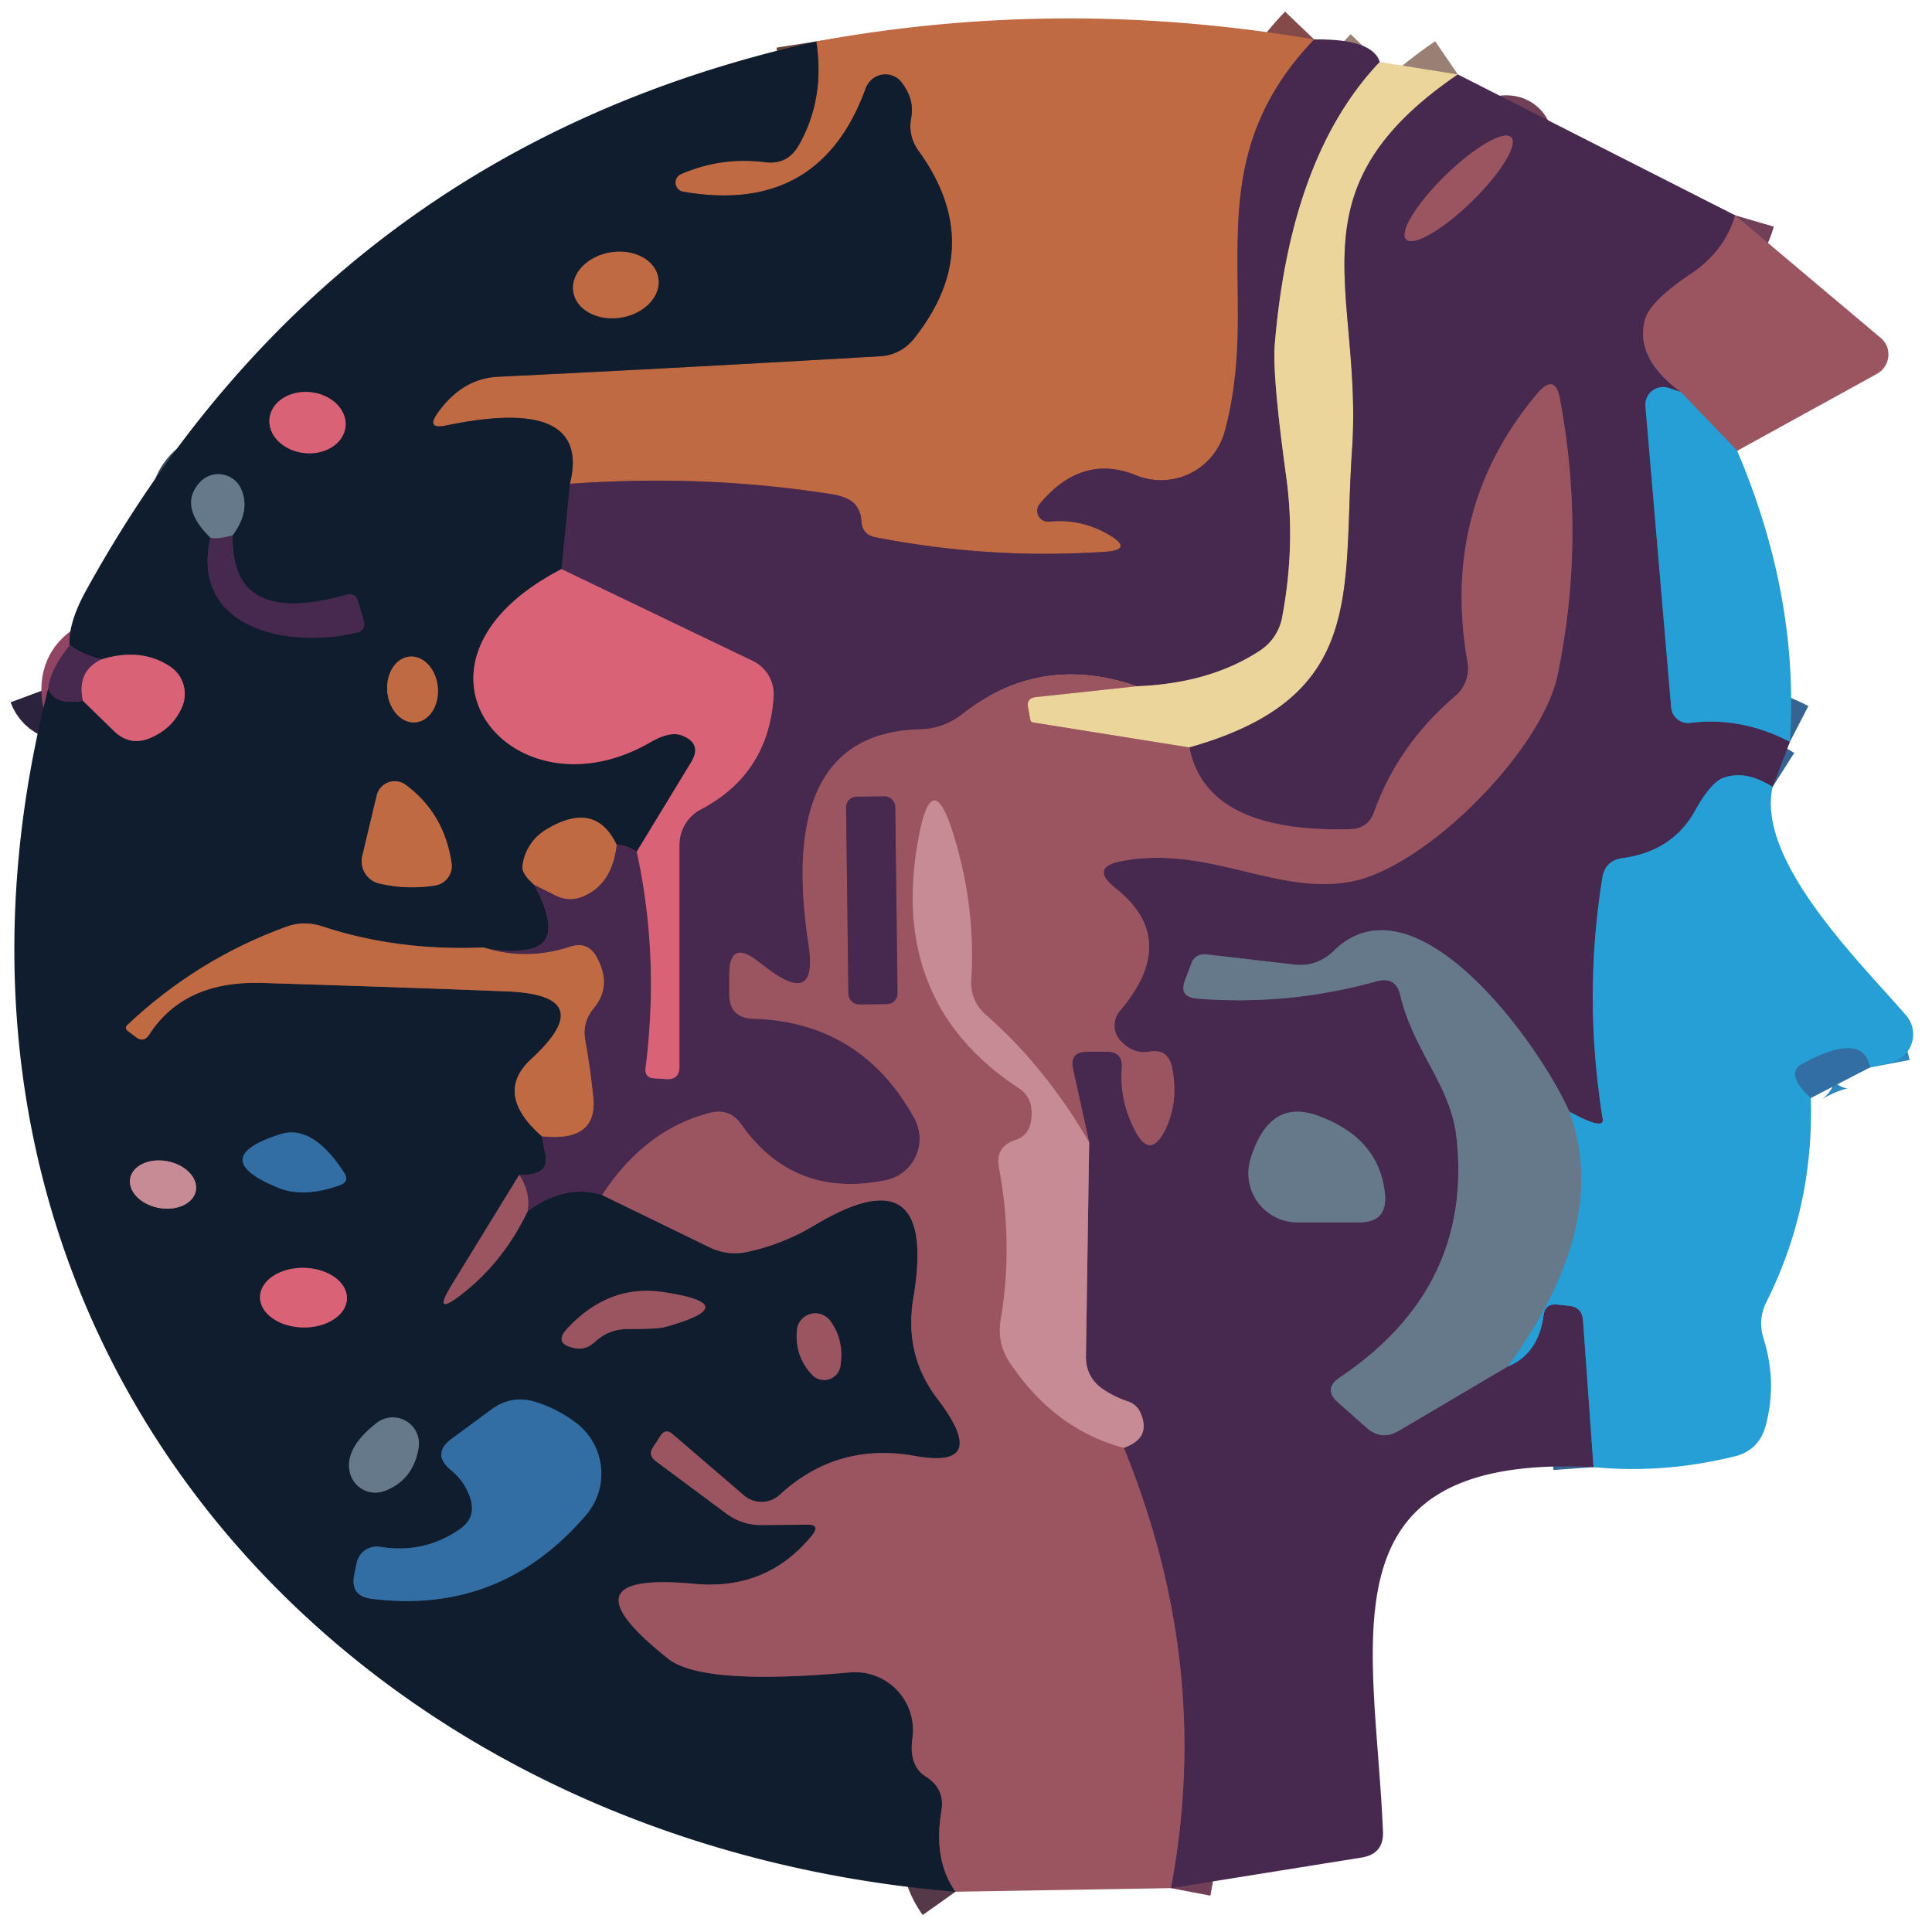 <?xml version="1.0" encoding="UTF-8" standalone="no"?>
<!DOCTYPE svg PUBLIC "-//W3C//DTD SVG 1.1//EN" "http://www.w3.org/Graphics/SVG/1.1/DTD/svg11.dtd">
<svg xmlns="http://www.w3.org/2000/svg" version="1.1" viewBox="0.00 0.00 48.00 48.00">
<g stroke-width="2.00" fill="none" stroke-linecap="butt">
<path stroke="#844949" vector-effect="non-scaling-stroke" d="
  M 32.65 0.98
  C 29.61 4.16 31.38 7.21 30.43 10.71
  A 1.64 1.64 0.0 0 1 28.23 11.81
  Q 26.88 11.26 25.83 12.52
  A 0.27 0.27 0.0 0 0 26.06 12.96
  Q 26.85 12.88 27.54 13.28
  Q 28.19 13.66 27.44 13.71
  Q 24.58 13.90 21.76 13.35
  Q 21.42 13.29 21.40 12.94
  Q 21.39 12.72 21.26 12.55
  Q 21.10 12.35 20.67 12.28
  Q 17.52 11.78 14.16 12.02"
/>
<path stroke="#684439" vector-effect="non-scaling-stroke" d="
  M 14.16 12.02
  Q 14.70 9.82 11.09 10.57
  Q 10.57 10.68 10.88 10.25
  Q 11.49 9.40 12.38 9.36
  Q 17.10 9.13 21.88 8.85
  A 1.15 1.13 -72.2 0 0 22.71 8.41
  Q 24.53 6.12 22.83 3.76
  Q 22.55 3.38 22.64 2.92
  Q 22.72 2.47 22.41 2.06
  A 0.52 0.51 -53.2 0 0 21.51 2.19
  Q 20.36 5.36 16.96 4.76
  A 0.23 0.23 0.0 0 1 16.91 4.33
  Q 17.92 3.89 19.01 4.03
  Q 19.57 4.10 19.85 3.60
  Q 20.50 2.45 20.28 1.03"
/>
<path stroke="#2b233e" vector-effect="non-scaling-stroke" d="
  M 14.16 12.02
  L 13.95 14.14"
/>
<path stroke="#754053" vector-effect="non-scaling-stroke" d="
  M 13.95 14.14
  C 9.47 16.46 12.71 20.44 16.16 18.44
  Q 16.66 18.15 16.96 18.28
  Q 17.45 18.48 17.17 18.94
  L 15.82 21.16"
/>
<path stroke="#2b233e" vector-effect="non-scaling-stroke" d="
  M 15.82 21.16
  Q 15.45 20.95 15.32 20.99"
/>
<path stroke="#684439" vector-effect="non-scaling-stroke" d="
  M 15.32 20.99
  Q 14.79 19.87 13.57 20.61
  A 1.23 1.22 -12.1 0 0 12.98 21.52
  Q 12.96 21.71 13.27 21.98"
/>
<path stroke="#2b233e" vector-effect="non-scaling-stroke" d="
  M 13.27 21.98
  Q 13.56 22.50 13.62 22.91
  Q 13.69 23.49 13.12 23.59
  Q 12.60 23.69 12.01 23.54"
/>
<path stroke="#684439" vector-effect="non-scaling-stroke" d="
  M 12.01 23.54
  Q 9.87 23.63 8.02 23.02
  Q 7.55 22.86 7.10 23.03
  Q 4.90 23.83 3.16 25.47
  Q 3.09 25.54 3.17 25.61
  L 3.37 25.76
  Q 3.57 25.92 3.71 25.70
  Q 4.57 24.37 6.48 24.42
  Q 9.74 24.52 12.58 24.63
  Q 14.93 24.72 13.20 26.31
  Q 12.26 27.17 13.46 28.23"
/>
<path stroke="#2b233e" vector-effect="non-scaling-stroke" d="
  M 13.46 28.23
  L 13.55 28.67
  Q 13.64 29.09 13.22 29.17
  Q 13.08 29.20 12.90 29.19"
/>
<path stroke="#553948" vector-effect="non-scaling-stroke" d="
  M 12.90 29.19
  L 11.20 31.96
  Q 10.75 32.71 11.44 32.18
  Q 12.50 31.37 13.11 30.09"
/>
<path stroke="#2b233e" vector-effect="non-scaling-stroke" d="
  M 13.11 30.09
  Q 14.02 29.41 14.96 29.69"
/>
<path stroke="#553948" vector-effect="non-scaling-stroke" d="
  M 14.96 29.69
  L 17.63 30.99
  Q 18.09 31.21 18.58 31.10
  Q 19.46 30.91 20.24 30.44
  Q 23.31 28.60 22.69 32.26
  Q 22.46 33.66 23.28 34.74
  Q 24.64 36.52 22.72 36.17
  Q 20.79 35.83 19.37 37.14
  A 0.67 0.67 0.0 0 1 18.48 37.15
  L 16.71 35.63
  Q 16.54 35.48 16.41 35.67
  L 16.23 35.95
  Q 16.09 36.15 16.29 36.30
  L 18.04 37.60
  Q 18.43 37.89 18.92 37.89
  L 20.05 37.88
  Q 20.39 37.87 20.18 38.14
  Q 19.06 39.52 17.25 39.35
  Q 13.85 39.03 16.60 41.21
  Q 17.44 41.88 21.12 41.55
  A 1.44 1.44 0.0 0 1 22.67 43.18
  Q 22.57 43.88 23.02 44.15
  Q 23.48 44.45 23.39 44.99
  Q 23.18 46.21 23.74 47.00"
/>
<path stroke="#2b233e" vector-effect="non-scaling-stroke" d="
  M 1.20 17.10
  Q 1.36 17.53 2.06 17.41"
/>
<path stroke="#754053" vector-effect="non-scaling-stroke" d="
  M 2.06 17.41
  L 2.84 18.17
  Q 3.23 18.54 3.72 18.34
  Q 4.30 18.10 4.53 17.55
  A 0.82 0.81 -61.7 0 0 4.24 16.57
  Q 3.52 16.08 2.53 16.38"
/>
<path stroke="#2b233e" vector-effect="non-scaling-stroke" d="
  M 2.53 16.38
  Q 2.09 16.29 1.73 16.03"
/>
<path stroke="#9a7f74" vector-effect="non-scaling-stroke" d="
  M 34.28 1.54
  Q 32.06 3.87 31.67 8.57
  Q 31.61 9.34 31.96 11.87
  Q 32.19 13.58 31.85 15.36
  A 1.27 1.26 -12.0 0 1 31.34 16.14
  Q 30.09 16.98 28.24 17.05"
/>
<path stroke="#713f58" vector-effect="non-scaling-stroke" d="
  M 28.24 17.05
  Q 25.85 16.22 23.91 17.74
  Q 23.45 18.10 22.87 18.12
  Q 19.28 18.20 20.09 23.48
  Q 20.32 25.00 19.09 24.08
  L 18.80 23.86
  Q 18.12 23.35 18.12 24.21
  L 18.12 24.70
  Q 18.12 25.29 18.71 25.31
  Q 21.40 25.39 22.72 27.79
  A 1.05 1.05 0.0 0 1 22.01 29.32
  Q 19.73 29.79 18.42 27.94
  Q 18.13 27.52 17.63 27.65
  Q 16.02 28.07 14.96 29.69"
/>
<path stroke="#713f58" vector-effect="non-scaling-stroke" d="
  M 13.11 30.09
  Q 13.18 29.60 12.90 29.19"
/>
<path stroke="#844949" vector-effect="non-scaling-stroke" d="
  M 13.46 28.23
  Q 14.85 28.38 14.74 27.27
  Q 14.67 26.57 14.54 25.84
  Q 14.46 25.40 14.75 25.05
  Q 15.22 24.49 14.82 23.77
  Q 14.60 23.38 14.17 23.52
  Q 13.08 23.88 12.01 23.54"
/>
<path stroke="#844949" vector-effect="non-scaling-stroke" d="
  M 13.27 21.98
  L 13.79 22.24
  Q 14.16 22.43 14.53 22.25
  Q 15.21 21.94 15.32 20.99"
/>
<path stroke="#914563" vector-effect="non-scaling-stroke" d="
  M 15.82 21.16
  Q 16.39 23.76 16.04 26.53
  Q 16.01 26.78 16.26 26.79
  L 16.55 26.81
  Q 16.88 26.83 16.88 26.50
  L 16.88 20.99
  A 1.00 0.99 76.1 0 1 17.41 20.11
  Q 19.09 19.23 19.22 17.31
  A 0.92 0.92 0.0 0 0 18.70 16.42
  L 13.95 14.14"
/>
<path stroke="#914563" vector-effect="non-scaling-stroke" d="
  M 2.53 16.38
  Q 1.90 16.67 2.06 17.41"
/>
<path stroke="#b1707b" vector-effect="non-scaling-stroke" d="
  M 27.06 28.38
  Q 26.00 26.54 24.50 25.22
  Q 24.10 24.87 24.13 24.34
  Q 24.24 22.49 23.68 20.71
  Q 23.16 19.04 22.83 20.76
  Q 22.03 24.88 25.32 27.04
  A 0.68 0.67 -74.9 0 1 25.63 27.59
  Q 25.66 28.18 25.24 28.32
  Q 24.72 28.48 24.82 29.01
  Q 25.18 30.92 24.86 32.81
  A 1.44 1.43 -56.6 0 0 25.06 33.81
  Q 26.18 35.51 27.92 35.97"
/>
<path stroke="#9a7f74" vector-effect="non-scaling-stroke" d="
  M 36.22 1.85
  C 31.97 4.75 33.87 7.20 33.59 11.19
  C 33.35 14.70 33.98 17.32 29.55 18.57"
/>
<path stroke="#c4957e" vector-effect="non-scaling-stroke" d="
  M 29.55 18.57
  L 25.67 17.95
  Q 25.61 17.94 25.60 17.89
  L 25.54 17.57
  Q 25.50 17.35 25.73 17.32
  L 28.24 17.05"
/>
<path stroke="#713f58" vector-effect="non-scaling-stroke" d="
  M 43.11 5.35
  Q 42.85 6.24 42.00 6.81
  Q 40.97 7.50 40.86 7.97
  Q 40.63 8.91 41.76 9.74"
/>
<path stroke="#366492" vector-effect="non-scaling-stroke" d="
  M 41.76 9.74
  L 41.46 9.64
  A 0.44 0.44 0.0 0 0 40.88 10.09
  L 41.52 17.58
  A 0.42 0.42 0.0 0 0 41.99 17.96
  Q 43.25 17.80 44.47 18.43"
/>
<path stroke="#366492" vector-effect="non-scaling-stroke" d="
  M 44.04 19.55
  Q 43.38 19.13 42.83 19.32
  Q 42.51 19.43 42.12 20.13
  Q 41.56 21.15 40.31 21.32
  Q 39.88 21.38 39.81 21.81
  Q 39.33 24.78 39.82 27.80
  Q 39.87 28.10 38.99 27.62"
/>
<path stroke="#56516c" vector-effect="non-scaling-stroke" d="
  M 38.99 27.62
  C 38.24 25.92 35.16 21.65 33.14 23.62
  Q 32.71 24.04 32.12 23.96
  L 29.96 23.71
  A 0.34 0.32 13.5 0 0 29.61 23.91
  L 29.45 24.33
  Q 29.27 24.77 29.74 24.81
  Q 32.02 24.99 34.20 24.38
  Q 34.68 24.25 34.79 24.73
  C 35.13 26.15 36.06 26.97 36.19 28.30
  Q 36.58 32.01 33.29 34.22
  Q 32.86 34.51 33.25 34.85
  L 33.95 35.47
  Q 34.32 35.80 34.75 35.55
  L 37.46 33.95"
/>
<path stroke="#366492" vector-effect="non-scaling-stroke" d="
  M 37.46 33.95
  Q 38.22 33.64 38.35 32.67
  Q 38.39 32.39 38.67 32.41
  L 38.97 32.44
  Q 39.31 32.47 39.33 32.81
  L 39.59 36.45"
/>
<path stroke="#713f58" vector-effect="non-scaling-stroke" d="
  M 29.09 46.91
  Q 30.14 41.40 27.92 35.97"
/>
<path stroke="#875a71" vector-effect="non-scaling-stroke" d="
  M 27.92 35.97
  Q 28.62 35.73 28.33 35.09
  A 0.51 0.50 -2.7 0 0 28.03 34.82
  Q 27.67 34.70 27.37 34.49
  Q 26.98 34.20 26.98 33.71
  L 27.06 28.38"
/>
<path stroke="#713f58" vector-effect="non-scaling-stroke" d="
  M 27.06 28.38
  L 26.66 26.56
  Q 26.57 26.13 27.01 26.13
  L 27.50 26.13
  Q 27.90 26.13 27.87 26.53
  Q 27.81 27.33 28.19 28.07
  Q 28.57 28.83 28.95 28.07
  Q 29.29 27.37 29.12 26.52
  Q 29.02 26.04 28.54 26.13
  Q 28.18 26.19 27.87 25.89
  A 0.56 0.56 0.0 0 1 27.82 25.12
  Q 29.33 23.35 27.72 22.07
  Q 27.05 21.54 27.89 21.39
  C 30.04 20.99 31.77 22.28 33.63 21.89
  C 35.49 21.49 38.32 18.62 38.70 16.76
  Q 39.40 13.38 38.76 9.93
  Q 38.64 9.25 38.19 9.78
  Q 35.79 12.64 36.46 16.45
  A 0.90 0.89 65.1 0 1 36.16 17.29
  Q 34.74 18.50 34.14 20.17
  Q 33.99 20.59 33.55 20.60
  Q 29.97 20.70 29.55 18.57"
/>
<path stroke="#607a9b" vector-effect="non-scaling-stroke" d="
  M 43.16 11.20
  L 41.76 9.74"
/>
<path stroke="#2c87bc" vector-effect="non-scaling-stroke" d="
  M 46.46 26.52
  Q 46.29 25.61 44.78 26.43
  Q 44.33 26.67 44.99 27.28"
/>
<path stroke="#458cb0" vector-effect="non-scaling-stroke" d="
  M 37.46 33.95
  Q 40.02 30.42 38.99 27.62"
/>
<path stroke="#684439" vector-effect="non-scaling-stroke" d="
  M 16.356 6.907
  A 1.07 0.82 -9.3 0 0 15.168 6.271
  A 1.07 0.82 -9.3 0 0 14.244 7.253
  A 1.07 0.82 -9.3 0 0 15.432 7.889
  A 1.07 0.82 -9.3 0 0 16.356 6.907"
/>
<path stroke="#754053" vector-effect="non-scaling-stroke" d="
  M 8.584 10.603
  A 0.95 0.76 6.2 0 0 7.722 9.744
  A 0.95 0.76 6.2 0 0 6.696 10.397
  A 0.95 0.76 6.2 0 0 7.558 11.256
  A 0.95 0.76 6.2 0 0 8.584 10.603"
/>
<path stroke="#2b233e" vector-effect="non-scaling-stroke" d="
  M 5.23 13.36
  C 4.72 15.59 7.09 16.13 8.86 15.72
  Q 9.10 15.66 9.04 15.42
  L 8.90 14.95
  Q 8.84 14.71 8.59 14.78
  Q 5.72 15.59 5.78 13.30"
/>
<path stroke="#3a4b5c" vector-effect="non-scaling-stroke" d="
  M 5.78 13.30
  Q 6.22 12.70 6.00 12.17
  A 0.62 0.62 0.0 0 0 4.96 11.99
  Q 4.43 12.58 5.23 13.36"
/>
<path stroke="#56516c" vector-effect="non-scaling-stroke" d="
  M 5.78 13.30
  Q 5.38 13.41 5.23 13.36"
/>
<path stroke="#684439" vector-effect="non-scaling-stroke" d="
  M 10.324 17.947
  A 0.82 0.63 84.8 0 0 10.877 17.073
  A 0.82 0.63 84.8 0 0 10.176 16.313
  A 0.82 0.63 84.8 0 0 9.623 17.187
  A 0.82 0.63 84.8 0 0 10.324 17.947"
/>
<path stroke="#684439" vector-effect="non-scaling-stroke" d="
  M 11.22 21.45
  Q 11.04 20.21 10.08 19.50
  A 0.46 0.46 0.0 0 0 9.36 19.76
  L 9.00 21.27
  A 0.57 0.57 0.0 0 0 9.42 21.95
  Q 10.11 22.11 10.81 22.00
  A 0.49 0.49 0.0 0 0 11.22 21.45"
/>
<path stroke="#214669" vector-effect="non-scaling-stroke" d="
  M 8.56 29.15
  Q 7.77 27.92 6.96 28.18
  Q 5.12 28.77 6.91 29.51
  Q 7.55 29.77 8.46 29.44
  Q 8.68 29.35 8.56 29.15"
/>
<path stroke="#6b5461" vector-effect="non-scaling-stroke" d="
  M 4.865 29.585
  A 0.83 0.59 10.8 0 0 4.161 28.851
  A 0.83 0.59 10.8 0 0 3.235 29.274
  A 0.83 0.59 10.8 0 0 3.939 30.009
  A 0.83 0.59 10.8 0 0 4.865 29.585"
/>
<path stroke="#754053" vector-effect="non-scaling-stroke" d="
  M 8.62 32.261
  A 1.08 0.74 1.1 0 0 7.554 31.5
  A 1.08 0.74 1.1 0 0 6.46 32.219
  A 1.08 0.74 1.1 0 0 7.526 32.98
  A 1.08 0.74 1.1 0 0 8.62 32.261"
/>
<path stroke="#553948" vector-effect="non-scaling-stroke" d="
  M 16.47 32.10
  Q 15.13 31.90 14.10 33.00
  Q 13.74 33.38 14.26 33.49
  Q 14.55 33.56 14.79 33.33
  Q 15.14 33.01 15.62 33.02
  Q 16.35 33.02 16.52 32.97
  Q 18.55 32.41 16.47 32.10"
/>
<path stroke="#553948" vector-effect="non-scaling-stroke" d="
  M 20.17 34.15
  A 0.41 0.41 0.0 0 0 20.88 33.94
  Q 20.98 33.30 20.63 32.82
  A 0.46 0.46 0.0 0 0 19.80 33.04
  Q 19.74 33.69 20.17 34.15"
/>
<path stroke="#214669" vector-effect="non-scaling-stroke" d="
  M 11.44 37.98
  Q 10.55 38.61 9.44 38.43
  A 0.51 0.51 0.0 0 0 8.86 38.84
  L 8.80 39.13
  Q 8.70 39.65 9.22 39.72
  Q 12.43 40.13 14.56 37.64
  A 1.58 1.58 0.0 0 0 14.31 35.35
  Q 13.85 35.00 13.30 34.83
  Q 12.72 34.65 12.22 35.01
  L 11.23 35.74
  Q 10.71 36.12 11.21 36.53
  Q 11.56 36.82 11.69 37.24
  Q 11.83 37.70 11.44 37.98"
/>
<path stroke="#3a4b5c" vector-effect="non-scaling-stroke" d="
  M 9.56 37.04
  Q 10.27 36.77 10.40 35.97
  A 0.65 0.65 0.0 0 0 9.35 35.36
  Q 8.56 35.98 8.69 36.57
  A 0.65 0.65 0.0 0 0 9.56 37.04"
/>
<path stroke="#713f58" vector-effect="non-scaling-stroke" d="
  M 34.935 5.949
  A 1.82 0.46 135.8 0 0 36.561 5.01
  A 1.82 0.46 135.8 0 0 37.545 3.411
  A 1.82 0.46 135.8 0 0 35.919 4.35
  A 1.82 0.46 135.8 0 0 34.935 5.949"
/>
<path stroke="#56516c" vector-effect="non-scaling-stroke" d="
  M 31.07 28.79
  A 1.22 1.22 0.0 0 0 32.24 30.37
  L 33.77 30.37
  Q 34.47 30.37 34.41 29.68
  Q 34.28 28.29 32.77 27.73
  Q 31.54 27.26 31.07 28.79"
/>
<path stroke="#713f58" vector-effect="non-scaling-stroke" d="
  M 22.242 20.043
  A 0.26 0.26 0.0 0 0 21.979 19.786
  L 21.279 19.794
  A 0.26 0.26 0.0 0 0 21.022 20.058
  L 21.078 24.697
  A 0.26 0.26 0.0 0 0 21.341 24.954
  L 22.041 24.945
  A 0.26 0.26 0.0 0 0 22.298 24.682
  L 22.242 20.043"
/>
</g>
<path fill="#c06a44" d="
  M 32.65 0.98
  C 29.61 4.16 31.38 7.21 30.43 10.71
  A 1.64 1.64 0.0 0 1 28.23 11.81
  Q 26.88 11.26 25.83 12.52
  A 0.27 0.27 0.0 0 0 26.06 12.96
  Q 26.85 12.88 27.54 13.28
  Q 28.19 13.66 27.44 13.71
  Q 24.58 13.90 21.76 13.35
  Q 21.42 13.29 21.40 12.94
  Q 21.39 12.72 21.26 12.55
  Q 21.10 12.35 20.67 12.28
  Q 17.52 11.78 14.16 12.02
  Q 14.70 9.82 11.09 10.57
  Q 10.57 10.68 10.88 10.25
  Q 11.49 9.40 12.38 9.36
  Q 17.10 9.13 21.88 8.85
  A 1.15 1.13 -72.2 0 0 22.71 8.41
  Q 24.53 6.12 22.83 3.76
  Q 22.55 3.38 22.64 2.92
  Q 22.72 2.47 22.41 2.06
  A 0.52 0.51 -53.2 0 0 21.51 2.19
  Q 20.36 5.36 16.96 4.76
  A 0.23 0.23 0.0 0 1 16.91 4.33
  Q 17.92 3.89 19.01 4.03
  Q 19.57 4.10 19.85 3.60
  Q 20.50 2.45 20.28 1.03
  Q 26.38 -0.09 32.65 0.98
  Z"
/>
<path fill="#0f1d2e" d="
  M 20.28 1.03
  Q 20.50 2.45 19.85 3.60
  Q 19.57 4.10 19.01 4.03
  Q 17.92 3.89 16.91 4.33
  A 0.23 0.23 0.0 0 0 16.96 4.76
  Q 20.36 5.36 21.51 2.19
  A 0.52 0.51 -53.2 0 1 22.41 2.06
  Q 22.72 2.47 22.64 2.92
  Q 22.55 3.38 22.83 3.76
  Q 24.53 6.12 22.71 8.41
  A 1.15 1.13 -72.2 0 1 21.88 8.85
  Q 17.10 9.13 12.38 9.36
  Q 11.49 9.40 10.88 10.25
  Q 10.57 10.68 11.09 10.57
  Q 14.70 9.82 14.16 12.02
  L 13.95 14.14
  C 9.47 16.46 12.71 20.44 16.16 18.44
  Q 16.66 18.15 16.96 18.28
  Q 17.45 18.48 17.17 18.94
  L 15.82 21.16
  Q 15.45 20.95 15.32 20.99
  Q 14.79 19.87 13.57 20.61
  A 1.23 1.22 -12.1 0 0 12.98 21.52
  Q 12.96 21.71 13.27 21.98
  Q 13.56 22.50 13.62 22.91
  Q 13.69 23.49 13.12 23.59
  Q 12.60 23.69 12.01 23.54
  Q 9.87 23.63 8.02 23.02
  Q 7.55 22.86 7.10 23.03
  Q 4.90 23.83 3.16 25.47
  Q 3.09 25.54 3.17 25.61
  L 3.37 25.76
  Q 3.57 25.92 3.71 25.70
  Q 4.57 24.37 6.48 24.42
  Q 9.74 24.52 12.58 24.63
  Q 14.93 24.72 13.20 26.31
  Q 12.26 27.17 13.46 28.23
  L 13.55 28.67
  Q 13.64 29.09 13.22 29.17
  Q 13.08 29.20 12.90 29.19
  L 11.20 31.96
  Q 10.75 32.71 11.44 32.18
  Q 12.50 31.37 13.11 30.09
  Q 14.02 29.41 14.96 29.69
  L 17.63 30.99
  Q 18.09 31.21 18.58 31.10
  Q 19.46 30.91 20.24 30.44
  Q 23.31 28.60 22.69 32.26
  Q 22.46 33.66 23.28 34.74
  Q 24.64 36.52 22.72 36.17
  Q 20.79 35.83 19.37 37.14
  A 0.67 0.67 0.0 0 1 18.48 37.15
  L 16.71 35.63
  Q 16.54 35.48 16.41 35.67
  L 16.23 35.95
  Q 16.09 36.15 16.29 36.30
  L 18.04 37.60
  Q 18.43 37.89 18.92 37.89
  L 20.05 37.88
  Q 20.39 37.87 20.18 38.14
  Q 19.06 39.52 17.25 39.35
  Q 13.85 39.03 16.60 41.21
  Q 17.44 41.88 21.12 41.55
  A 1.44 1.44 0.0 0 1 22.67 43.18
  Q 22.57 43.88 23.02 44.15
  Q 23.48 44.45 23.39 44.99
  Q 23.18 46.21 23.74 47.00
  C 8.30 45.72 -2.87 32.98 1.20 17.10
  Q 1.36 17.53 2.06 17.41
  L 2.84 18.17
  Q 3.23 18.54 3.72 18.34
  Q 4.30 18.10 4.53 17.55
  A 0.82 0.81 -61.7 0 0 4.24 16.57
  Q 3.52 16.08 2.53 16.38
  Q 2.09 16.29 1.73 16.03
  Q 1.69 15.48 2.15 14.65
  Q 8.20 3.70 20.28 1.03
  Z
  M 16.356 6.907
  A 1.07 0.82 -9.3 0 0 15.168 6.271
  A 1.07 0.82 -9.3 0 0 14.244 7.253
  A 1.07 0.82 -9.3 0 0 15.432 7.889
  A 1.07 0.82 -9.3 0 0 16.356 6.907
  Z
  M 8.584 10.603
  A 0.95 0.76 6.2 0 0 7.722 9.744
  A 0.95 0.76 6.2 0 0 6.696 10.397
  A 0.95 0.76 6.2 0 0 7.558 11.256
  A 0.95 0.76 6.2 0 0 8.584 10.603
  Z
  M 5.23 13.36
  C 4.72 15.59 7.09 16.13 8.86 15.72
  Q 9.10 15.66 9.04 15.42
  L 8.90 14.95
  Q 8.84 14.71 8.59 14.78
  Q 5.72 15.59 5.78 13.30
  Q 6.22 12.70 6.00 12.17
  A 0.62 0.62 0.0 0 0 4.96 11.99
  Q 4.43 12.58 5.23 13.36
  Z
  M 10.324 17.947
  A 0.82 0.63 84.8 0 0 10.877 17.073
  A 0.82 0.63 84.8 0 0 10.176 16.313
  A 0.82 0.63 84.8 0 0 9.623 17.187
  A 0.82 0.63 84.8 0 0 10.324 17.947
  Z
  M 11.22 21.45
  Q 11.04 20.21 10.08 19.50
  A 0.46 0.46 0.0 0 0 9.36 19.76
  L 9.00 21.27
  A 0.57 0.57 0.0 0 0 9.42 21.95
  Q 10.11 22.11 10.81 22.00
  A 0.49 0.49 0.0 0 0 11.22 21.45
  Z
  M 8.56 29.15
  Q 7.77 27.92 6.96 28.18
  Q 5.12 28.77 6.91 29.51
  Q 7.55 29.77 8.46 29.44
  Q 8.68 29.35 8.56 29.15
  Z
  M 4.865 29.585
  A 0.83 0.59 10.8 0 0 4.161 28.851
  A 0.83 0.59 10.8 0 0 3.235 29.274
  A 0.83 0.59 10.8 0 0 3.939 30.009
  A 0.83 0.59 10.8 0 0 4.865 29.585
  Z
  M 8.62 32.261
  A 1.08 0.74 1.1 0 0 7.554 31.5
  A 1.08 0.74 1.1 0 0 6.46 32.219
  A 1.08 0.74 1.1 0 0 7.526 32.98
  A 1.08 0.74 1.1 0 0 8.62 32.261
  Z
  M 16.47 32.10
  Q 15.13 31.90 14.10 33.00
  Q 13.74 33.38 14.26 33.49
  Q 14.55 33.56 14.79 33.33
  Q 15.14 33.01 15.62 33.02
  Q 16.35 33.02 16.52 32.97
  Q 18.55 32.41 16.47 32.10
  Z
  M 20.17 34.15
  A 0.41 0.41 0.0 0 0 20.88 33.94
  Q 20.98 33.30 20.63 32.82
  A 0.46 0.46 0.0 0 0 19.80 33.04
  Q 19.74 33.69 20.17 34.15
  Z
  M 11.44 37.98
  Q 10.55 38.61 9.44 38.43
  A 0.51 0.51 0.0 0 0 8.86 38.84
  L 8.80 39.13
  Q 8.70 39.65 9.22 39.72
  Q 12.43 40.13 14.56 37.64
  A 1.58 1.58 0.0 0 0 14.31 35.35
  Q 13.85 35.00 13.30 34.83
  Q 12.72 34.65 12.22 35.01
  L 11.23 35.74
  Q 10.71 36.12 11.21 36.53
  Q 11.56 36.82 11.69 37.24
  Q 11.83 37.70 11.44 37.98
  Z
  M 9.56 37.04
  Q 10.27 36.77 10.40 35.97
  A 0.65 0.65 0.0 0 0 9.35 35.36
  Q 8.56 35.98 8.69 36.57
  A 0.65 0.65 0.0 0 0 9.56 37.04
  Z"
/>
<path fill="#47284e" d="
  M 32.65 0.98
  Q 34.10 0.96 34.28 1.54
  Q 32.06 3.87 31.67 8.57
  Q 31.61 9.34 31.96 11.87
  Q 32.19 13.58 31.85 15.36
  A 1.27 1.26 -12.0 0 1 31.34 16.14
  Q 30.09 16.98 28.24 17.05
  Q 25.85 16.22 23.91 17.74
  Q 23.45 18.10 22.87 18.12
  Q 19.28 18.20 20.09 23.48
  Q 20.32 25.00 19.09 24.08
  L 18.80 23.86
  Q 18.12 23.35 18.12 24.21
  L 18.12 24.70
  Q 18.12 25.29 18.71 25.31
  Q 21.40 25.39 22.72 27.79
  A 1.05 1.05 0.0 0 1 22.01 29.32
  Q 19.73 29.79 18.42 27.94
  Q 18.13 27.52 17.63 27.65
  Q 16.02 28.07 14.96 29.69
  Q 14.02 29.41 13.11 30.09
  Q 13.18 29.60 12.90 29.19
  Q 13.08 29.20 13.22 29.17
  Q 13.64 29.09 13.55 28.67
  L 13.46 28.23
  Q 14.85 28.38 14.74 27.27
  Q 14.67 26.57 14.54 25.84
  Q 14.46 25.40 14.75 25.05
  Q 15.22 24.49 14.82 23.77
  Q 14.60 23.38 14.17 23.52
  Q 13.08 23.88 12.01 23.54
  Q 12.60 23.69 13.12 23.59
  Q 13.69 23.49 13.62 22.91
  Q 13.56 22.50 13.27 21.98
  L 13.79 22.24
  Q 14.16 22.43 14.53 22.25
  Q 15.21 21.94 15.32 20.99
  Q 15.45 20.95 15.82 21.16
  Q 16.39 23.76 16.04 26.53
  Q 16.01 26.78 16.26 26.79
  L 16.55 26.81
  Q 16.88 26.83 16.88 26.50
  L 16.88 20.99
  A 1.00 0.99 76.1 0 1 17.41 20.11
  Q 19.09 19.23 19.22 17.31
  A 0.92 0.92 0.0 0 0 18.70 16.42
  L 13.95 14.14
  L 14.16 12.02
  Q 17.52 11.78 20.67 12.28
  Q 21.10 12.35 21.26 12.55
  Q 21.39 12.72 21.40 12.94
  Q 21.42 13.29 21.76 13.35
  Q 24.58 13.90 27.44 13.71
  Q 28.19 13.66 27.54 13.28
  Q 26.85 12.88 26.06 12.96
  A 0.27 0.27 0.0 0 1 25.83 12.52
  Q 26.88 11.26 28.23 11.81
  A 1.64 1.64 0.0 0 0 30.43 10.71
  C 31.38 7.21 29.61 4.16 32.65 0.98
  Z"
/>
<path fill="#ecd59a" d="
  M 34.28 1.54
  L 36.22 1.85
  C 31.97 4.75 33.87 7.20 33.59 11.19
  C 33.35 14.70 33.98 17.32 29.55 18.57
  L 25.67 17.95
  Q 25.61 17.94 25.60 17.89
  L 25.54 17.57
  Q 25.50 17.35 25.73 17.32
  L 28.24 17.05
  Q 30.09 16.98 31.34 16.14
  A 1.27 1.26 -12.0 0 0 31.85 15.36
  Q 32.19 13.58 31.96 11.87
  Q 31.61 9.34 31.67 8.57
  Q 32.06 3.87 34.28 1.54
  Z"
/>
<path fill="#47284e" d="
  M 36.22 1.85
  L 43.11 5.35
  Q 42.85 6.24 42.00 6.81
  Q 40.97 7.50 40.86 7.97
  Q 40.63 8.91 41.76 9.74
  L 41.46 9.64
  A 0.44 0.44 0.0 0 0 40.88 10.09
  L 41.52 17.58
  A 0.42 0.42 0.0 0 0 41.99 17.96
  Q 43.25 17.80 44.47 18.43
  L 44.04 19.55
  Q 43.38 19.13 42.83 19.32
  Q 42.51 19.43 42.12 20.13
  Q 41.56 21.15 40.31 21.32
  Q 39.88 21.38 39.81 21.81
  Q 39.33 24.78 39.82 27.80
  Q 39.87 28.10 38.99 27.62
  C 38.24 25.92 35.16 21.65 33.14 23.62
  Q 32.71 24.04 32.12 23.96
  L 29.96 23.71
  A 0.34 0.32 13.5 0 0 29.61 23.91
  L 29.45 24.33
  Q 29.27 24.77 29.74 24.81
  Q 32.02 24.99 34.20 24.38
  Q 34.68 24.25 34.79 24.73
  C 35.13 26.15 36.06 26.97 36.19 28.30
  Q 36.58 32.01 33.29 34.22
  Q 32.86 34.51 33.25 34.85
  L 33.95 35.47
  Q 34.32 35.80 34.75 35.55
  L 37.46 33.95
  Q 38.22 33.64 38.35 32.67
  Q 38.39 32.39 38.67 32.41
  L 38.97 32.44
  Q 39.31 32.47 39.33 32.81
  L 39.59 36.45
  C 32.75 36.11 34.16 40.74 34.36 45.51
  Q 34.38 46.06 33.83 46.15
  L 29.09 46.91
  Q 30.14 41.40 27.92 35.97
  Q 28.62 35.73 28.33 35.09
  A 0.51 0.50 -2.7 0 0 28.03 34.82
  Q 27.67 34.70 27.37 34.49
  Q 26.98 34.20 26.98 33.71
  L 27.06 28.38
  L 26.66 26.56
  Q 26.57 26.13 27.01 26.13
  L 27.50 26.13
  Q 27.90 26.13 27.87 26.53
  Q 27.81 27.33 28.19 28.07
  Q 28.57 28.83 28.95 28.07
  Q 29.29 27.37 29.12 26.52
  Q 29.02 26.04 28.54 26.13
  Q 28.18 26.19 27.87 25.89
  A 0.56 0.56 0.0 0 1 27.82 25.12
  Q 29.33 23.35 27.72 22.07
  Q 27.05 21.54 27.89 21.39
  C 30.04 20.99 31.77 22.28 33.63 21.89
  C 35.49 21.49 38.32 18.62 38.70 16.76
  Q 39.40 13.38 38.76 9.93
  Q 38.64 9.25 38.19 9.78
  Q 35.79 12.64 36.46 16.45
  A 0.90 0.89 65.1 0 1 36.16 17.29
  Q 34.74 18.50 34.14 20.17
  Q 33.99 20.59 33.55 20.60
  Q 29.97 20.70 29.55 18.57
  C 33.98 17.32 33.35 14.70 33.59 11.19
  C 33.87 7.20 31.97 4.75 36.22 1.85
  Z
  M 34.935 5.949
  A 1.82 0.46 135.8 0 0 36.561 5.01
  A 1.82 0.46 135.8 0 0 37.545 3.411
  A 1.82 0.46 135.8 0 0 35.919 4.35
  A 1.82 0.46 135.8 0 0 34.935 5.949
  Z
  M 31.07 28.79
  A 1.22 1.22 0.0 0 0 32.24 30.37
  L 33.77 30.37
  Q 34.47 30.37 34.41 29.68
  Q 34.28 28.29 32.77 27.73
  Q 31.54 27.26 31.07 28.79
  Z"
/>
<ellipse fill="#9b5561" cx="0.00" cy="0.00" transform="translate(36.24,4.68) rotate(135.8)" rx="1.82" ry="0.46"/>
<path fill="#9b5561" d="
  M 43.11 5.35
  L 46.72 8.39
  A 0.55 0.54 -39.6 0 1 46.63 9.29
  L 43.16 11.20
  L 41.76 9.74
  Q 40.63 8.91 40.86 7.97
  Q 40.97 7.50 42.00 6.81
  Q 42.85 6.24 43.11 5.35
  Z"
/>
<ellipse fill="#c06a44" cx="0.00" cy="0.00" transform="translate(15.30,7.08) rotate(-9.3)" rx="1.07" ry="0.82"/>
<path fill="#9b5561" d="
  M 27.06 28.38
  Q 26.00 26.54 24.50 25.22
  Q 24.10 24.87 24.13 24.34
  Q 24.24 22.49 23.68 20.71
  Q 23.16 19.04 22.83 20.76
  Q 22.03 24.88 25.32 27.04
  A 0.68 0.67 -74.9 0 1 25.63 27.59
  Q 25.66 28.18 25.24 28.32
  Q 24.72 28.48 24.82 29.01
  Q 25.18 30.92 24.86 32.81
  A 1.44 1.43 -56.6 0 0 25.06 33.81
  Q 26.18 35.51 27.92 35.97
  Q 30.14 41.40 29.09 46.91
  L 23.74 47.00
  Q 23.18 46.21 23.39 44.99
  Q 23.48 44.45 23.02 44.15
  Q 22.57 43.88 22.67 43.18
  A 1.44 1.44 0.0 0 0 21.12 41.55
  Q 17.44 41.88 16.60 41.21
  Q 13.85 39.03 17.25 39.35
  Q 19.06 39.52 20.18 38.14
  Q 20.39 37.87 20.05 37.88
  L 18.92 37.89
  Q 18.43 37.89 18.04 37.60
  L 16.29 36.30
  Q 16.09 36.15 16.23 35.95
  L 16.41 35.67
  Q 16.54 35.48 16.71 35.63
  L 18.48 37.15
  A 0.67 0.67 0.0 0 0 19.37 37.14
  Q 20.79 35.83 22.72 36.17
  Q 24.64 36.52 23.28 34.74
  Q 22.46 33.66 22.69 32.26
  Q 23.31 28.60 20.24 30.44
  Q 19.46 30.91 18.58 31.10
  Q 18.09 31.21 17.63 30.99
  L 14.96 29.69
  Q 16.02 28.07 17.63 27.65
  Q 18.13 27.52 18.42 27.94
  Q 19.73 29.79 22.01 29.32
  A 1.05 1.05 0.0 0 0 22.72 27.79
  Q 21.40 25.39 18.71 25.31
  Q 18.12 25.29 18.12 24.70
  L 18.12 24.21
  Q 18.12 23.35 18.80 23.86
  L 19.09 24.08
  Q 20.32 25.00 20.09 23.48
  Q 19.28 18.20 22.87 18.12
  Q 23.45 18.10 23.91 17.74
  Q 25.85 16.22 28.24 17.05
  L 25.73 17.32
  Q 25.50 17.35 25.54 17.57
  L 25.60 17.89
  Q 25.61 17.94 25.67 17.95
  L 29.55 18.57
  Q 29.97 20.70 33.55 20.60
  Q 33.99 20.59 34.14 20.17
  Q 34.74 18.50 36.16 17.29
  A 0.90 0.89 65.1 0 0 36.46 16.45
  Q 35.79 12.64 38.19 9.78
  Q 38.64 9.25 38.76 9.93
  Q 39.40 13.38 38.70 16.76
  C 38.32 18.62 35.49 21.49 33.63 21.89
  C 31.77 22.28 30.04 20.99 27.89 21.39
  Q 27.05 21.54 27.72 22.07
  Q 29.33 23.35 27.82 25.12
  A 0.56 0.56 0.0 0 0 27.87 25.89
  Q 28.18 26.19 28.54 26.13
  Q 29.02 26.04 29.12 26.52
  Q 29.29 27.37 28.95 28.07
  Q 28.57 28.83 28.19 28.07
  Q 27.81 27.33 27.87 26.53
  Q 27.90 26.13 27.50 26.13
  L 27.01 26.13
  Q 26.57 26.13 26.66 26.56
  L 27.06 28.38
  Z
  M 22.242 20.043
  A 0.26 0.26 0.0 0 0 21.979 19.786
  L 21.279 19.794
  A 0.26 0.26 0.0 0 0 21.022 20.058
  L 21.078 24.697
  A 0.26 0.26 0.0 0 0 21.341 24.954
  L 22.041 24.945
  A 0.26 0.26 0.0 0 0 22.298 24.682
  L 22.242 20.043
  Z"
/>
<ellipse fill="#da6277" cx="0.00" cy="0.00" transform="translate(7.64,10.50) rotate(6.2)" rx="0.95" ry="0.76"/>
<path fill="#259fd5" d="
  M 41.76 9.74
  L 43.16 11.20
  Q 44.71 14.84 44.47 18.43
  Q 43.25 17.80 41.99 17.96
  A 0.42 0.42 0.0 0 1 41.52 17.58
  L 40.88 10.09
  A 0.44 0.44 0.0 0 1 41.46 9.64
  L 41.76 9.74
  Z"
/>
<path fill="#65798a" d="
  M 5.78 13.30
  Q 5.38 13.41 5.23 13.36
  Q 4.43 12.58 4.96 11.99
  A 0.62 0.62 0.0 0 1 6.00 12.17
  Q 6.22 12.70 5.78 13.30
  Z"
/>
<path fill="#47284e" d="
  M 5.23 13.36
  Q 5.38 13.41 5.78 13.30
  Q 5.72 15.59 8.59 14.78
  Q 8.84 14.71 8.90 14.95
  L 9.04 15.42
  Q 9.10 15.66 8.86 15.72
  C 7.09 16.13 4.72 15.59 5.23 13.36
  Z"
/>
<path fill="#da6277" d="
  M 15.82 21.16
  L 17.17 18.94
  Q 17.45 18.48 16.96 18.28
  Q 16.66 18.15 16.16 18.44
  C 12.71 20.44 9.47 16.46 13.95 14.14
  L 18.70 16.42
  A 0.92 0.92 0.0 0 1 19.22 17.31
  Q 19.09 19.23 17.41 20.11
  A 1.00 0.99 76.1 0 0 16.88 20.99
  L 16.88 26.50
  Q 16.88 26.83 16.55 26.81
  L 16.26 26.79
  Q 16.01 26.78 16.04 26.53
  Q 16.39 23.76 15.82 21.16
  Z"
/>
<path fill="#47284e" d="
  M 1.73 16.03
  Q 2.09 16.29 2.53 16.38
  Q 1.90 16.67 2.06 17.41
  Q 1.36 17.53 1.20 17.10
  Q 1.24 16.65 1.73 16.03
  Z"
/>
<path fill="#da6277" d="
  M 2.53 16.38
  Q 3.52 16.08 4.24 16.57
  A 0.82 0.81 -61.7 0 1 4.53 17.55
  Q 4.30 18.10 3.72 18.34
  Q 3.23 18.54 2.84 18.17
  L 2.06 17.41
  Q 1.90 16.67 2.53 16.38
  Z"
/>
<ellipse fill="#c06a44" cx="0.00" cy="0.00" transform="translate(10.25,17.13) rotate(84.8)" rx="0.82" ry="0.63"/>
<path fill="#259fd5" d="
  M 44.04 19.55
  C 43.63 21.38 46.19 23.88 47.36 25.23
  A 0.72 0.72 0.0 0 1 46.97 26.40
  L 46.46 26.52
  Q 46.29 25.61 44.78 26.43
  Q 44.33 26.67 44.99 27.28
  Q 45.07 29.97 43.90 32.32
  Q 43.66 32.78 43.82 33.27
  Q 44.16 34.37 43.86 35.45
  Q 43.69 36.03 43.11 36.18
  Q 41.33 36.62 39.59 36.45
  L 39.33 32.81
  Q 39.31 32.47 38.97 32.44
  L 38.67 32.41
  Q 38.39 32.39 38.35 32.67
  Q 38.22 33.64 37.46 33.95
  Q 40.02 30.42 38.99 27.62
  Q 39.87 28.10 39.82 27.80
  Q 39.33 24.78 39.81 21.81
  Q 39.88 21.38 40.31 21.32
  Q 41.56 21.15 42.12 20.13
  Q 42.51 19.43 42.83 19.32
  Q 43.38 19.13 44.04 19.55
  Z"
/>
<path fill="#c06a44" d="
  M 11.22 21.45
  A 0.49 0.49 0.0 0 1 10.81 22.00
  Q 10.11 22.11 9.42 21.95
  A 0.57 0.57 0.0 0 1 9.00 21.27
  L 9.36 19.76
  A 0.46 0.46 0.0 0 1 10.08 19.50
  Q 11.04 20.21 11.22 21.45
  Z"
/>
<rect fill="#47284e" x="-0.61" y="-2.58" transform="translate(21.66,22.37) rotate(-0.7)" width="1.22" height="5.16" rx="0.26"/>
<path fill="#c68b94" d="
  M 27.06 28.38
  L 26.98 33.71
  Q 26.98 34.20 27.37 34.49
  Q 27.67 34.70 28.03 34.82
  A 0.51 0.50 -2.7 0 1 28.33 35.09
  Q 28.62 35.73 27.92 35.97
  Q 26.18 35.51 25.06 33.81
  A 1.44 1.43 -56.6 0 1 24.86 32.81
  Q 25.18 30.92 24.82 29.01
  Q 24.72 28.48 25.24 28.32
  Q 25.66 28.18 25.63 27.59
  A 0.68 0.67 -74.9 0 0 25.32 27.04
  Q 22.03 24.88 22.83 20.76
  Q 23.16 19.04 23.68 20.71
  Q 24.24 22.49 24.13 24.34
  Q 24.10 24.87 24.50 25.22
  Q 26.00 26.54 27.06 28.38
  Z"
/>
<path fill="#c06a44" d="
  M 15.32 20.99
  Q 15.21 21.94 14.53 22.25
  Q 14.16 22.43 13.79 22.24
  L 13.27 21.98
  Q 12.96 21.71 12.98 21.52
  A 1.23 1.22 -12.1 0 1 13.57 20.61
  Q 14.79 19.87 15.32 20.99
  Z"
/>
<path fill="#c06a44" d="
  M 12.01 23.54
  Q 13.08 23.88 14.17 23.52
  Q 14.60 23.38 14.82 23.77
  Q 15.22 24.49 14.75 25.05
  Q 14.46 25.40 14.54 25.84
  Q 14.67 26.57 14.74 27.27
  Q 14.85 28.38 13.46 28.23
  Q 12.26 27.17 13.20 26.31
  Q 14.93 24.72 12.58 24.63
  Q 9.74 24.52 6.48 24.42
  Q 4.57 24.37 3.71 25.70
  Q 3.57 25.92 3.37 25.76
  L 3.17 25.61
  Q 3.09 25.54 3.16 25.47
  Q 4.90 23.83 7.10 23.03
  Q 7.55 22.86 8.02 23.02
  Q 9.87 23.63 12.01 23.54
  Z"
/>
<path fill="#65798a" d="
  M 38.99 27.62
  Q 40.02 30.42 37.46 33.95
  L 34.75 35.55
  Q 34.32 35.80 33.95 35.47
  L 33.25 34.85
  Q 32.86 34.51 33.29 34.22
  Q 36.58 32.01 36.19 28.30
  C 36.06 26.97 35.13 26.15 34.79 24.73
  Q 34.68 24.25 34.20 24.38
  Q 32.02 24.99 29.74 24.81
  Q 29.27 24.77 29.45 24.33
  L 29.61 23.91
  A 0.34 0.32 13.5 0 1 29.96 23.71
  L 32.12 23.96
  Q 32.71 24.04 33.14 23.62
  C 35.16 21.65 38.24 25.92 38.99 27.62
  Z"
/>
<path fill="#326ea3" d="
  M 46.46 26.52
  L 44.99 27.28
  Q 44.33 26.67 44.78 26.43
  Q 46.29 25.61 46.46 26.52
  Z"
/>
<path fill="#65798a" d="
  M 31.07 28.79
  Q 31.54 27.26 32.77 27.73
  Q 34.28 28.29 34.41 29.68
  Q 34.47 30.37 33.77 30.37
  L 32.24 30.37
  A 1.22 1.22 0.0 0 1 31.07 28.79
  Z"
/>
<path fill="#326ea3" d="
  M 8.56 29.15
  Q 8.68 29.35 8.46 29.44
  Q 7.55 29.77 6.91 29.51
  Q 5.12 28.77 6.96 28.18
  Q 7.77 27.92 8.56 29.15
  Z"
/>
<ellipse fill="#c68b94" cx="0.00" cy="0.00" transform="translate(4.05,29.43) rotate(10.8)" rx="0.83" ry="0.59"/>
<path fill="#9b5561" d="
  M 12.90 29.19
  Q 13.18 29.60 13.11 30.09
  Q 12.50 31.37 11.44 32.18
  Q 10.75 32.71 11.20 31.96
  L 12.90 29.19
  Z"
/>
<ellipse fill="#da6277" cx="0.00" cy="0.00" transform="translate(7.54,32.24) rotate(1.1)" rx="1.08" ry="0.74"/>
<path fill="#9b5561" d="
  M 16.47 32.10
  Q 18.55 32.41 16.52 32.97
  Q 16.35 33.02 15.62 33.02
  Q 15.14 33.01 14.79 33.33
  Q 14.55 33.56 14.26 33.49
  Q 13.74 33.38 14.10 33.00
  Q 15.13 31.90 16.47 32.10
  Z"
/>
<path fill="#9b5561" d="
  M 20.17 34.15
  Q 19.74 33.69 19.80 33.04
  A 0.46 0.46 0.0 0 1 20.63 32.82
  Q 20.98 33.30 20.88 33.94
  A 0.41 0.41 0.0 0 1 20.17 34.15
  Z"
/>
<path fill="#326ea3" d="
  M 11.69 37.24
  Q 11.56 36.82 11.21 36.53
  Q 10.71 36.12 11.23 35.74
  L 12.22 35.01
  Q 12.72 34.65 13.30 34.83
  Q 13.85 35.00 14.31 35.35
  A 1.58 1.58 0.0 0 1 14.56 37.64
  Q 12.43 40.13 9.22 39.72
  Q 8.70 39.65 8.80 39.13
  L 8.86 38.84
  A 0.51 0.51 0.0 0 1 9.44 38.43
  Q 10.55 38.61 11.44 37.98
  Q 11.83 37.70 11.69 37.24
  Z"
/>
<path fill="#65798a" d="
  M 9.56 37.04
  A 0.65 0.65 0.0 0 1 8.69 36.57
  Q 8.56 35.98 9.35 35.36
  A 0.65 0.65 0.0 0 1 10.40 35.97
  Q 10.27 36.77 9.56 37.04
  Z"
/>
</svg>

